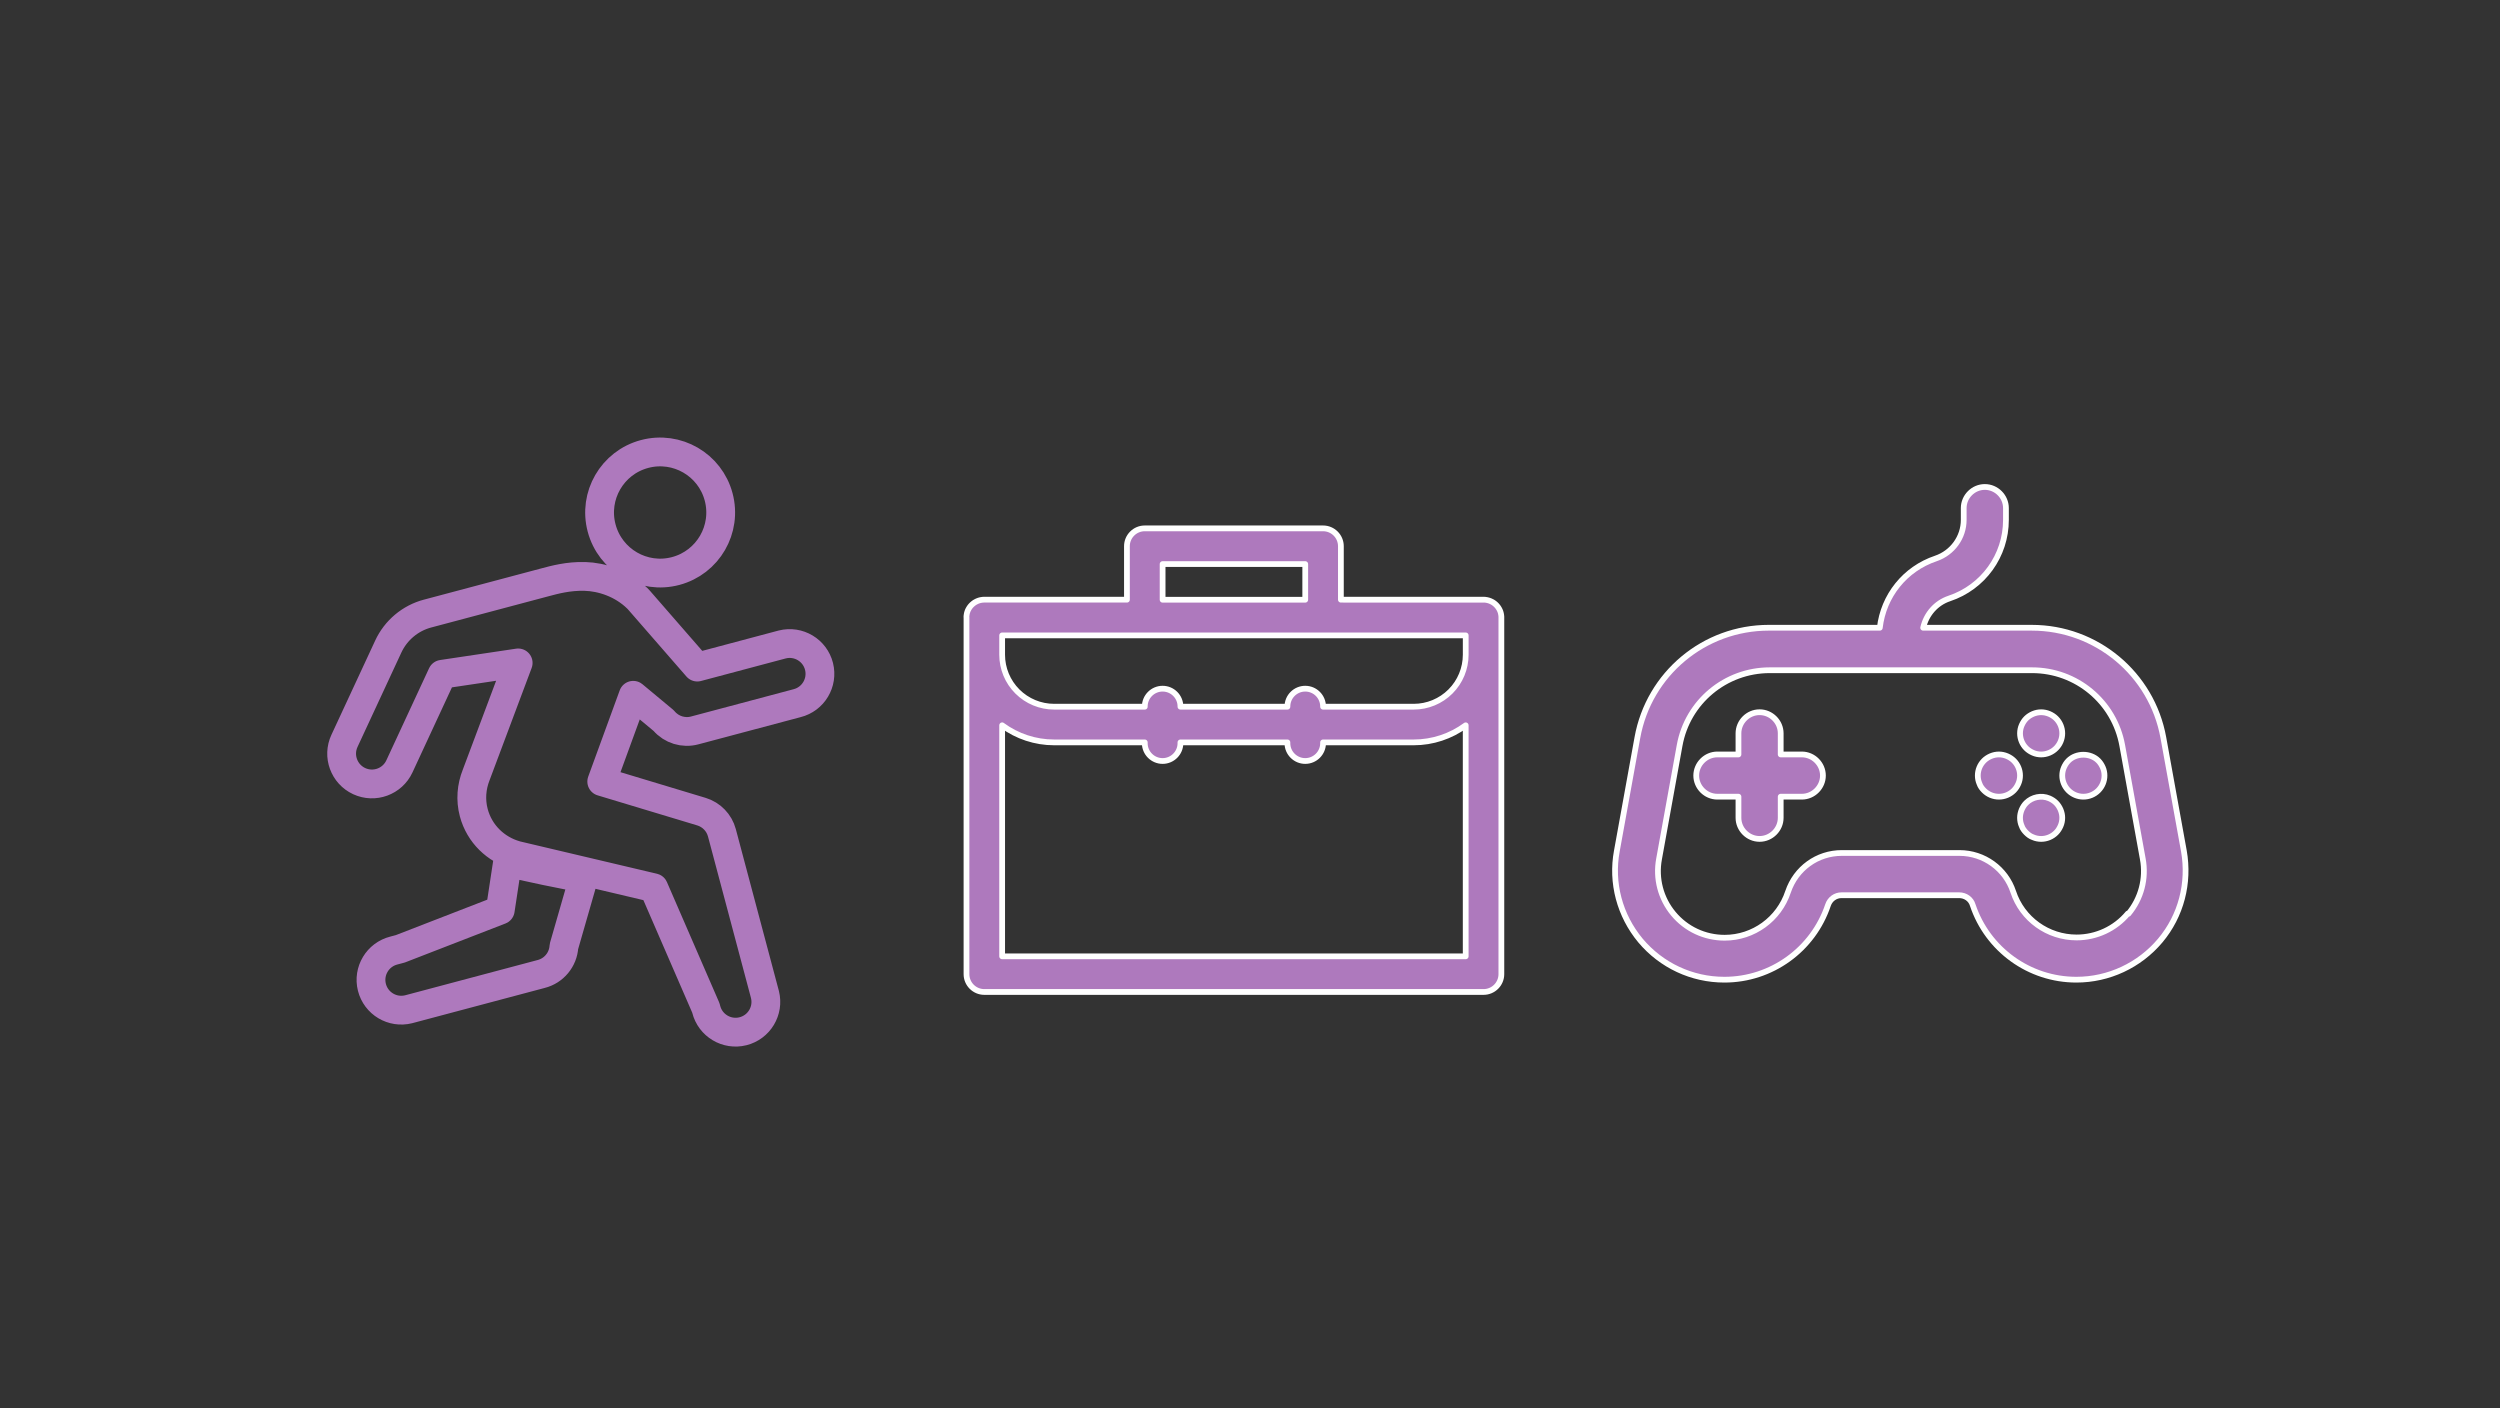 <svg viewBox="0 0 171.055 96.359" version="1.1" xmlns="http://www.w3.org/2000/svg" id="Layer_1">
  
  <rect x="0" y="0" width="171.055" height="96.359" fill="#333333" stroke="none"/>
  
  <defs>
    <style>
      .st0 {
        fill-rule: evenodd;
      }

      .st0, .st1 {
        fill: #ae79bd;
        stroke: #fff;
        stroke-width: .394px;
      }

      .st0, .st1, .st2 {
        stroke-linecap: round;
        stroke-linejoin: round;
      }

      .st2 {
        fill: none;
        stroke: #ae79bd;
        stroke-width: 1.97px;
      }
    </style>
  </defs>
  <path d="M44.101,31.064c-2.21.588-3.524,2.858-2.936,5.066.589,2.212,2.857,3.528,5.067,2.94,2.215-.589,3.528-2.859,2.939-5.071-.588-2.208-2.855-3.525-5.07-2.935h0ZM29.257,41.98c-1.188.316-2.174,1.145-2.691,2.259l-2.998,6.455c-.482,1.038-.031,2.27,1.007,2.752s2.27.031,2.752-1.007h0l2.925-6.304,5.202-.777-2.874,7.668c-.315.796-.4,1.689-.164,2.578.389,1.461,1.516,2.516,2.87,2.905v.004s9.442,2.23,9.442,2.23l3.567,8.218.025.094c.279,1.11,1.404,1.783,2.514,1.505,1.11-.279,1.783-1.404,1.505-2.513-.005-.019-.01-.038-.015-.057l-2.93-11.008c-.185-.694-.716-1.242-1.403-1.45l-6.819-2.057,2.155-5.903,2.08,1.73.028.033c.519.596,1.331.845,2.094.642l7.005-1.864c1.11-.279,1.783-1.404,1.505-2.514-.279-1.11-1.404-1.783-2.514-1.505-.019.005-.038.01-.057.015l-5.758,1.533-3.988-4.58c-.037-.043-.076-.084-.117-.124-1.061-1.034-2.446-1.467-3.585-1.499s-2.079.229-2.766.412l-7.998,2.129h0ZM34.722,59.019l-.493,3.25-6.836,2.65-.442.118c-1.11.279-1.783,1.404-1.505,2.513.279,1.11,1.404,1.783,2.514,1.505.019-.005.038-.01.057-.015l9.007-2.397c.875-.221,1.506-.982,1.561-1.883l1.35-4.694c-1.3-.167-3.897-.765-5.212-1.047Z" class="st2"></path>
  <g id="i">
    <g>
      <path d="M149.426,58.229l-1.406-7.764c-.79-4.354-4.585-7.513-8.997-7.513h-7.436c.212-.925.867-1.695,1.792-2.004,2.312-.771,3.872-2.928,3.872-5.375v-.809c0-.79-.655-1.445-1.445-1.445s-1.445.655-1.445,1.445v.809c0,1.194-.771,2.254-1.907,2.639-2.119.713-3.583,2.562-3.834,4.739h-7.59c-4.431,0-8.207,3.159-8.996,7.513l-1.406,7.764c-.405,2.177.193,4.411,1.618,6.126,1.426,1.695,3.506,2.678,5.741,2.678,3.217,0,6.068-2.061,7.089-5.105.135-.404.501-.674.925-.674h8.052c.424,0,.809.27.925.674,1.021,3.044,3.872,5.105,7.089,5.105,2.215,0,4.315-.982,5.741-2.678s2.003-3.93,1.618-6.126h0ZM145.592,62.506c-.867,1.04-2.158,1.637-3.506,1.637-1.965,0-3.718-1.252-4.335-3.121-.52-1.58-2.003-2.659-3.68-2.659h-8.052c-1.676,0-3.14,1.06-3.679,2.659-.617,1.869-2.369,3.14-4.335,3.14-1.368,0-2.639-.597-3.506-1.638-.867-1.04-1.233-2.408-.982-3.757l1.406-7.764c.539-2.986,3.14-5.144,6.165-5.144h17.954c3.025,0,5.625,2.158,6.165,5.144l1.406,7.764c.25,1.348-.116,2.716-.982,3.757l-.038-.019h0Z" class="st1"></path>
      <path d="M123.284,51.621h-1.445v-1.445c0-.79-.655-1.445-1.445-1.445s-1.445.655-1.445,1.445v1.445h-1.445c-.79,0-1.445.655-1.445,1.445s.655,1.445,1.445,1.445h1.445v1.445c0,.79.655,1.445,1.445,1.445s1.445-.655,1.445-1.445v-1.445h1.445c.79,0,1.445-.655,1.445-1.445s-.655-1.445-1.445-1.445Z" class="st1"></path>
      <path d="M143.569,52.045c-.539-.539-1.503-.539-2.042,0-.135.135-.231.289-.308.462s-.116.366-.116.559c0,.385.154.751.424,1.021s.636.424,1.021.424.751-.154,1.021-.424c.27-.27.424-.636.424-1.021,0-.193-.038-.385-.116-.559s-.173-.327-.308-.462h0Z" class="st1"></path>
      <path d="M139.1,51.506c.173.077.366.116.559.116.385,0,.751-.154,1.021-.424.27-.27.424-.636.424-1.021s-.154-.751-.424-1.021c-.135-.135-.289-.231-.462-.308-.366-.154-.751-.154-1.117,0-.173.077-.327.173-.462.308s-.231.289-.308.462-.116.366-.116.559c0,.385.154.751.424,1.021.135.135.289.231.462.308h0Z" class="st1"></path>
      <path d="M137.79,52.045c-.135-.135-.289-.231-.462-.308-.366-.154-.751-.154-1.117,0-.173.077-.327.173-.462.308-.27.27-.424.636-.424,1.021,0,.193.038.385.116.559.058.173.173.327.308.462.27.27.636.424,1.021.424s.751-.154,1.021-.424c.135-.135.231-.289.308-.462s.116-.366.116-.559c0-.385-.154-.751-.424-1.021h0Z" class="st1"></path>
      <path d="M140.68,54.935c-.135-.135-.289-.231-.462-.308-.539-.231-1.175-.096-1.58.308-.135.135-.231.289-.308.462-.077.193-.116.366-.116.559s.038.385.116.559c.058.173.173.327.308.462s.289.25.462.308c.173.077.366.116.559.116.385,0,.751-.154,1.021-.424.135-.135.231-.289.308-.462s.116-.366.116-.559-.038-.366-.116-.559c-.077-.173-.173-.327-.308-.462Z" class="st1"></path>
    </g>
  </g>
  <path d="M66.129,42.232v24.421c0,.673.547,1.22,1.22,1.22h34.157c.673,0,1.22-.547,1.22-1.22v-24.441s-.002-.038-.002-.038l-.004-.039-.004-.038-.006-.038-.006-.037-.008-.038-.008-.037-.01-.037-.011-.037-.012-.035-.013-.035-.017-.04-.02-.042-.02-.039-.02-.037-.023-.038-.024-.037-.026-.037-.026-.034-.028-.034-.029-.033-.029-.033-.032-.03-.034-.032-.034-.028-.034-.027-.028-.022-.031-.021-.031-.02-.031-.02-.026-.013c-.139-.078-.295-.129-.461-.148l-.032-.004-.04-.002h-.045s-9.775-.001-9.775-.001v-3.66c0-.673-.547-1.22-1.22-1.22h-12.199c-.673,0-1.22.547-1.22,1.22v3.66h-9.798s-.032.002-.032.002h-.031s-.032.005-.032.005c-.166.018-.322.069-.461.148l-.026.015-.032.018-.031.021-.031.021-.029.022-.028.023-.034.028-.033.029-.031.03-.031.032-.032.035-.028.034-.026.035-.026.035-.024.038-.021.034-.022.039-.021.039-.016.033-.015.034-.013.035-.012.034-.012.037-.011.035-.01.037-.007.037-.007.038-.006.038-.005.038-.005.039-.002.039v.039s-.001,0-.001,0ZM68.569,49.626v15.808h31.717v-15.807c-1.025.754-2.269,1.169-3.557,1.169h-6.202v.053c0,.673-.547,1.22-1.22,1.22s-1.22-.547-1.22-1.22v-.053h-7.319v.053c0,.673-.547,1.22-1.22,1.22s-1.22-.547-1.22-1.22v-.053h-6.202c-1.288,0-2.533-.415-3.557-1.169ZM93.427,43.475h-24.858v1.322c0,.943.374,1.848,1.042,2.515.667.667,1.573,1.042,2.515,1.042h6.202v-.013c0-.673.547-1.22,1.22-1.22s1.22.547,1.22,1.22v.013h7.319v-.013c0-.673.547-1.22,1.22-1.22s1.22.547,1.22,1.22v.013h6.202c.943,0,1.848-.375,2.515-1.042s1.042-1.572,1.042-2.515v-1.322h-6.86ZM89.307,41.035h-9.759v-2.44h9.759v2.44Z" class="st0"></path>
</svg>